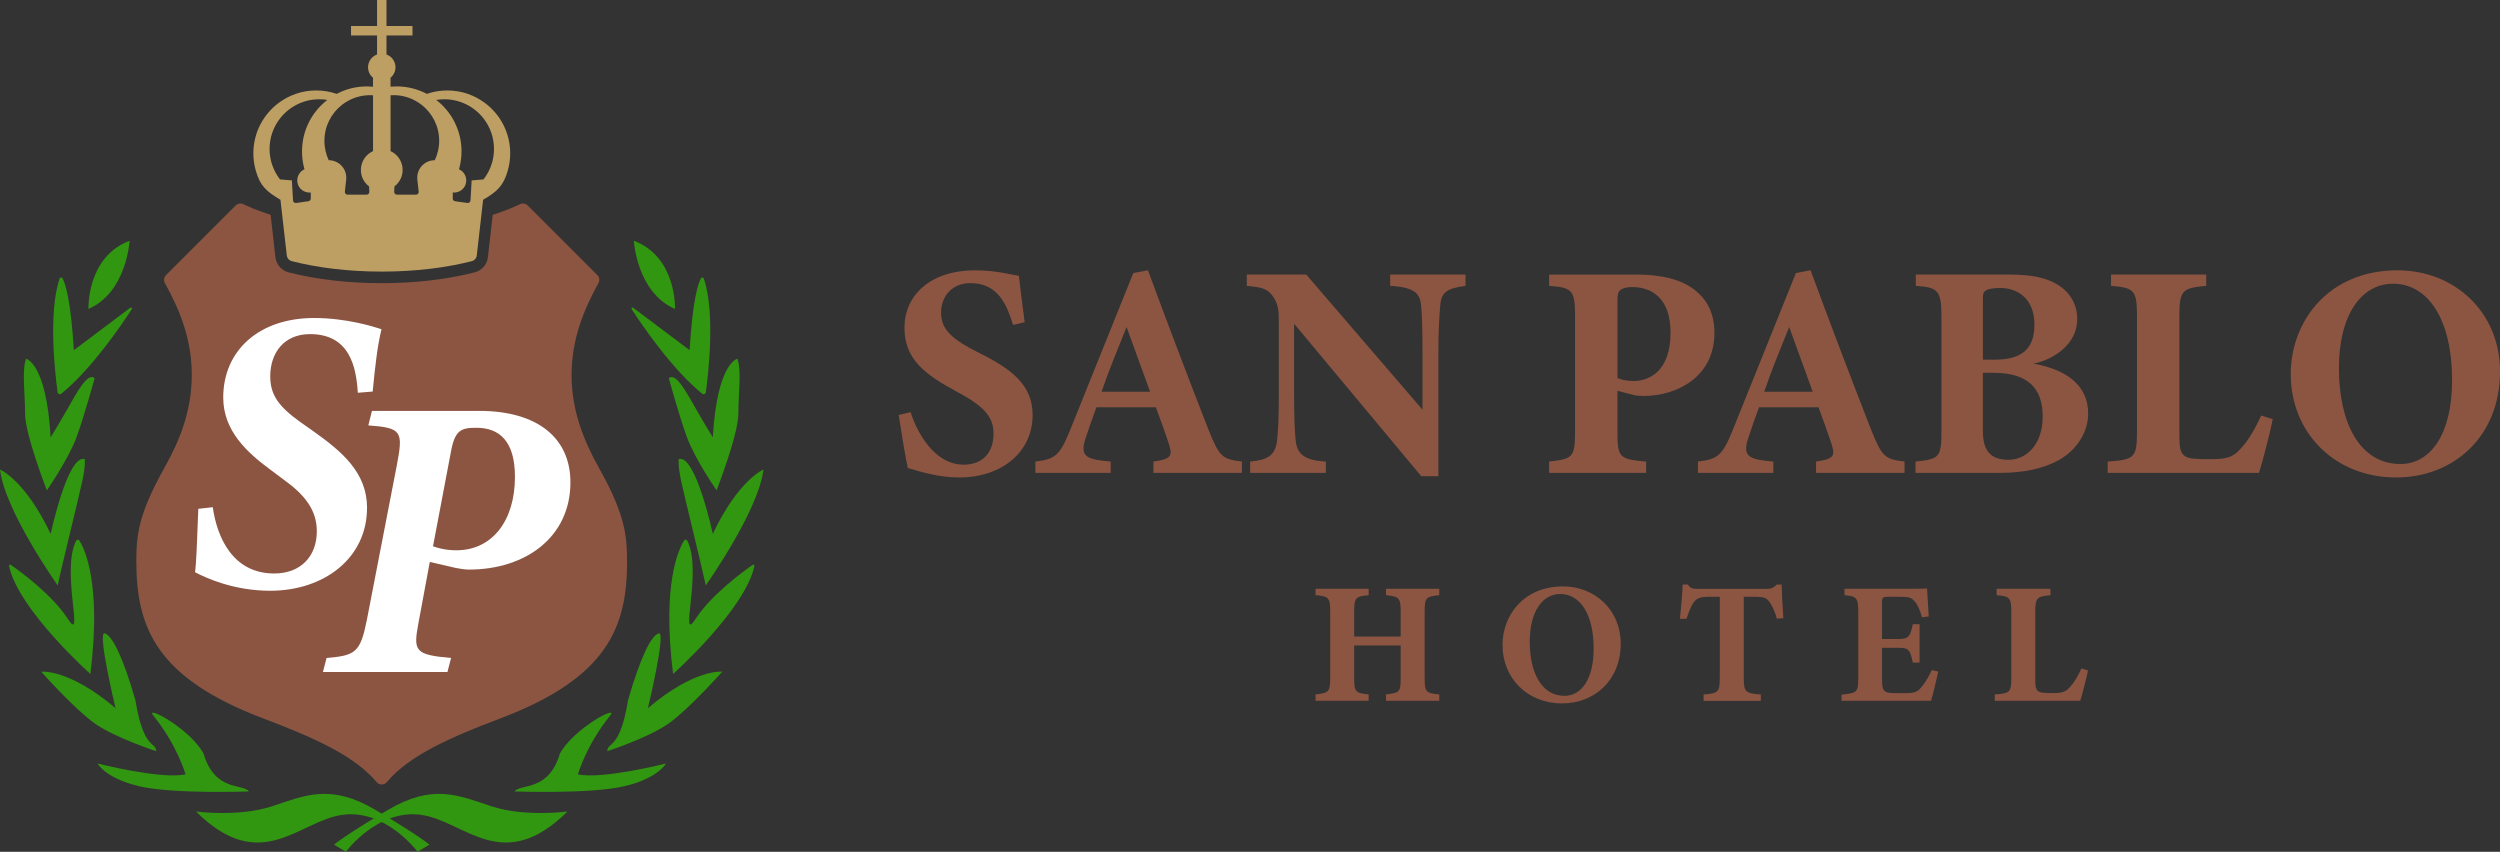 <svg xmlns="http://www.w3.org/2000/svg" id="uuid-5877c27a-99e3-4e6a-8870-2c8ac752ce84" data-name="Capa 2" viewBox="0 0 716.97 244.28"><rect x="0" y="0" width="716.97" height="244.28" fill="#333333" stroke="none"/><defs><style>      .uuid-41305e46-28b0-43e2-8ded-1326f86bb9ae {        fill: #bd9e63;      }      .uuid-9da58e3b-36c2-4698-9722-b3832d9a46fe {        fill: #fff;      }      .uuid-32c5a71c-0e18-4ba1-b45d-0673128815e0 {        fill: #8c5542;      }      .uuid-19ec37b7-356a-445d-8ae5-cb169699b7ed {        fill: #319610;      }    </style></defs><g id="uuid-0e8a5be5-a06d-488f-933b-b4ab1a1d047e" data-name="Capa 1"><g><g><g><path class="uuid-32c5a71c-0e18-4ba1-b45d-0673128815e0" d="M290.54,93.18c-1.75-5.6-4.2-11.99-12.25-11.99-5.07,0-8.4,3.59-8.4,8.49s3.24,7.7,10.94,11.55c9.36,4.64,15.31,9.19,15.31,17.85,0,10.32-8.57,17.85-21.08,17.85-5.6,0-10.59-1.49-14.7-2.71-.53-2.01-2.01-11.11-2.62-15.22l3.41-.79c1.75,5.51,6.65,15.05,15.22,15.05,5.34,0,8.57-3.32,8.57-8.92,0-5.07-3.15-8.05-10.5-11.99-9.1-4.9-15.05-9.27-15.05-18.37s7.17-16.45,20.3-16.45c6.04,0,10.59,1.31,12.51,1.57.35,3.24.96,7.79,1.66,13.3l-3.32.79Z"></path><path class="uuid-32c5a71c-0e18-4ba1-b45d-0673128815e0" d="M330.79,135.61v-3.24c5.51-.79,5.51-1.75,4.29-5.51-.87-2.62-2.27-6.56-3.59-10.06h-17.06c-.96,2.71-2.19,6.04-3.06,8.75-1.84,5.51.26,6.21,7.17,6.82v3.24h-21.61v-3.24c5.51-.7,6.91-1.49,9.89-8.84l18.2-45.23,4.2-.79c5.6,15.22,11.55,30.8,17.24,45.41,3.24,8.14,4.02,8.75,9.71,9.45v3.24h-25.37ZM323.09,93.79c-2.54,6.3-4.99,12.16-7.17,18.55h13.91l-6.74-18.55Z"></path><path class="uuid-32c5a71c-0e18-4ba1-b45d-0673128815e0" d="M420.29,81.98c-5.34.7-7,1.84-7.26,5.77-.26,3.41-.52,6.39-.52,14v34.82h-4.9l-36.48-43.74v19.77c0,7.61.17,11.02.44,13.56.35,3.85,2.19,5.86,8.66,6.21v3.24h-21.7v-3.24c4.99-.44,7.17-1.75,7.7-5.86.35-3.15.52-6.3.52-13.91v-20.73c0-2.89-.17-4.81-1.84-7.09-1.57-2.19-3.67-2.45-7.35-2.8v-3.24h17.06l33.33,38.76v-15.75c0-7.61-.09-10.5-.35-13.74-.26-3.76-1.66-5.6-8.92-6.04v-3.24h21.61v3.24Z"></path><path class="uuid-32c5a71c-0e18-4ba1-b45d-0673128815e0" d="M469.11,78.74c6.91,0,12.16,1.22,15.75,3.59,4.37,2.89,6.82,7.09,6.82,13.12,0,12.69-10.76,18.02-20.12,18.11-.87,0-2.01-.09-2.62-.17l-5.07-1.31v11.9c0,7.35.61,7.7,8.22,8.4v3.24h-27.82v-3.24c6.56-.79,7.44-1.05,7.44-8.4v-33.42c0-7.35-.87-8.14-7.44-8.57v-3.24h24.85ZM463.86,108.4c1.05.52,2.8.87,4.64.87,4.02,0,10.59-2.36,10.59-13.91,0-9.8-5.34-13.04-11.02-13.04-1.84,0-2.89.44-3.41.87-.61.53-.79,1.4-.79,2.71v22.49Z"></path><path class="uuid-32c5a71c-0e18-4ba1-b45d-0673128815e0" d="M520.82,135.61v-3.24c5.51-.79,5.51-1.75,4.29-5.51-.87-2.62-2.27-6.56-3.59-10.06h-17.06c-.96,2.71-2.19,6.04-3.06,8.75-1.84,5.51.26,6.21,7.17,6.82v3.24h-21.61v-3.24c5.51-.7,6.91-1.49,9.89-8.84l18.2-45.23,4.2-.79c5.6,15.22,11.55,30.8,17.24,45.41,3.24,8.14,4.02,8.75,9.71,9.45v3.24h-25.37ZM513.12,93.79c-2.54,6.3-4.99,12.16-7.17,18.55h13.91l-6.74-18.55Z"></path><path class="uuid-32c5a71c-0e18-4ba1-b45d-0673128815e0" d="M583.2,104.29c9.19,1.66,15.66,6.04,15.66,14.35,0,5.42-3.41,10.5-8.4,13.3-4.46,2.45-10.15,3.67-16.62,3.67h-24.5v-3.24c6.74-.7,7.44-1.14,7.44-8.49v-33.33c0-7.35-1.14-8.14-7.35-8.57v-3.24h26.6c6.65,0,10.85.87,14.35,3.06,3.24,2.1,5.34,5.42,5.34,9.71,0,7.26-6.82,11.64-12.51,12.77ZM572.08,103.15c8.31,0,11.37-3.59,11.37-10.06,0-7.61-4.99-10.5-9.8-10.5-2.1,0-3.41.26-4.11.7-.96.61-.87,1.4-.87,3.24v16.62h3.41ZM568.67,123.71c0,6.3,2.89,8.22,7.61,8.14,4.81-.09,9.54-4.29,9.54-12.42s-4.29-12.51-14.09-12.51h-3.06v16.8Z"></path><path class="uuid-32c5a71c-0e18-4ba1-b45d-0673128815e0" d="M651.79,120.21c-.7,3.76-3.15,13.04-3.94,15.4h-43.39v-3.24c7.7-.53,8.4-1.14,8.4-8.49v-33.33c0-7.35-.87-8.05-7.44-8.57v-3.24h27.3v3.24c-6.82.61-7.7,1.22-7.7,8.57v33.95c0,4.81.18,7,4.99,7.09.18.09,4.2.09,4.55.09,4.99,0,6.3-1.05,8.4-3.41,1.66-1.75,3.94-5.51,5.51-9.1l3.32,1.05Z"></path><path class="uuid-32c5a71c-0e18-4ba1-b45d-0673128815e0" d="M687.57,77.52c16.19,0,29.4,11.81,29.4,29.05,0,18.64-13.3,30.36-29.83,30.36-17.5,0-30.18-12.77-30.18-29.66,0-14.96,10.67-29.75,30.62-29.75ZM686.26,81.37c-8.92,0-15.49,8.75-15.49,24.23s5.86,27.47,17.67,27.47c8.31,0,14.79-8.05,14.79-24.06,0-17.32-6.82-27.65-16.97-27.65Z"></path></g><g><path class="uuid-32c5a71c-0e18-4ba1-b45d-0673128815e0" d="M412.77,170.69c-3.85.4-4.2.69-4.2,4.79v18.93c0,4.1.4,4.4,4.2,4.74v1.83h-15.27v-1.83c3.9-.49,4.2-.64,4.2-4.74v-9.29h-13.34v9.29c0,4.1.44,4.35,4.15,4.74v1.83h-15.22v-1.83c3.66-.4,4.2-.64,4.2-4.74v-18.93c0-4.1-.44-4.5-4.2-4.79v-1.83h15.22v1.83c-3.76.35-4.15.69-4.15,4.79v7.07h13.34v-7.07c0-4.1-.49-4.4-4.2-4.79v-1.83h15.27v1.83Z"></path><path class="uuid-32c5a71c-0e18-4ba1-b45d-0673128815e0" d="M448.2,168.17c9.14,0,16.6,6.67,16.6,16.41,0,10.53-7.51,17.15-16.85,17.15-9.88,0-17.05-7.21-17.05-16.75,0-8.45,6.03-16.8,17.3-16.8ZM447.46,170.35c-5.04,0-8.75,4.94-8.75,13.69s3.31,15.52,9.98,15.52c4.69,0,8.35-4.55,8.35-13.59,0-9.79-3.85-15.62-9.59-15.62Z"></path><path class="uuid-32c5a71c-0e18-4ba1-b45d-0673128815e0" d="M509.57,177.42c-.54-2.27-1.63-4.15-2.12-4.84-.89-1.04-1.28-1.43-4.2-1.43h-3.16v23.23c0,4.15.49,4.45,4.89,4.79v1.83h-16.41v-1.83c4.2-.35,4.64-.64,4.64-4.79v-23.23h-3.01c-2.77,0-3.56.44-4.5,1.63-.69.94-1.38,2.72-2.03,4.69h-1.88c.35-3.61.69-7.46.79-9.83h1.48c.74,1.14,1.33,1.24,2.82,1.24h19.77c1.33,0,2.03-.3,2.87-1.24h1.43c.05,2.08.25,6.42.49,9.64l-1.88.15Z"></path><path class="uuid-32c5a71c-0e18-4ba1-b45d-0673128815e0" d="M555.87,192.59c-.25,1.33-1.63,7.02-2.08,8.4h-25.65v-1.78c4.5-.44,4.79-.69,4.79-4.84v-18.88c0-4.2-.59-4.5-3.95-4.79v-1.83h16.06c5.19,0,6.92-.05,7.61-.1.05.89.3,4.94.49,8.01l-1.93.25c-.44-1.68-1.28-3.71-2.13-4.6-.89-.99-1.53-1.28-4.05-1.28h-3.21c-1.88,0-2.08.1-2.08,1.78v10.33h4.84c2.77,0,3.26-.74,4-4.25h1.93v11.02h-1.93c-.79-3.66-1.19-4.25-4.05-4.25h-4.79v8.5c0,3.41.1,4.45,3.16,4.5h3.51c2.77,0,3.51-.35,4.6-1.68,1.24-1.43,2.22-3.26,3.01-4.94l1.83.44Z"></path><path class="uuid-32c5a71c-0e18-4ba1-b45d-0673128815e0" d="M598.81,192.29c-.4,2.12-1.78,7.36-2.22,8.7h-24.51v-1.83c4.35-.3,4.74-.64,4.74-4.79v-18.83c0-4.15-.49-4.55-4.2-4.84v-1.83h15.42v1.83c-3.85.35-4.35.69-4.35,4.84v19.17c0,2.72.1,3.95,2.82,4,.1.05,2.37.05,2.57.05,2.82,0,3.56-.59,4.74-1.93.94-.99,2.22-3.11,3.11-5.14l1.88.59Z"></path></g></g><path class="uuid-32c5a71c-0e18-4ba1-b45d-0673128815e0" d="M179.85,160.88c0,19.03-5.62,33.54-36.5,45.2-14.16,5.35-26.08,10.61-32.4,18.21-.76.92-2.18.92-2.95,0-6.32-7.6-18.24-12.86-32.4-18.21-30.88-11.66-36.5-26.18-36.5-45.2,0-7.32.58-13.38,8.01-26.63,4.34-7.75,7.89-16.27,7.89-26.68s-3.47-18.73-7.71-26.38c-.42-.75-.28-1.69.33-2.3l19.96-19.96c.58-.58,1.47-.74,2.21-.38,1.42.69,4.01,1.85,7.82,3.06l1.36,11.97c.17,2.18,1.68,3.99,3.81,4.53,7.92,2.03,17.15,3.1,26.68,3.1s18.77-1.07,26.69-3.11c2.12-.54,3.63-2.35,3.8-4.52l1.36-11.97c3.81-1.21,6.41-2.37,7.82-3.06.74-.36,1.63-.21,2.21.38l19.96,19.96c.61.61.75,1.55.33,2.3-4.23,7.65-7.71,16.11-7.71,26.38s3.54,18.93,7.89,26.68c7.43,13.25,8.01,19.3,8.01,26.63Z"></path><path class="uuid-41305e46-28b0-43e2-8ded-1326f86bb9ae" d="M138.99,29.47c-3-2.22-6.7-3.53-10.71-3.53-2.05,0-4.03.35-5.87.98-2.59-1.37-5.54-2.14-8.67-2.14-.59,0-1.17.03-1.74.08v-2.57c.87-.71,1.42-1.79,1.42-3,0-1.69-1.08-3.13-2.58-3.66v-5.46h7.46v-2.71h-7.46V0h-2.71v7.46h-7.46v2.71h7.46v5.46c-1.5.53-2.58,1.97-2.58,3.66,0,1.21.55,2.29,1.42,3v2.57c-.57-.05-1.16-.08-1.74-.08-3.13,0-6.08.77-8.67,2.14-1.84-.63-3.81-.98-5.87-.98-4.01,0-7.72,1.31-10.71,3.53-4.44,3.28-7.32,8.56-7.32,14.5,0,1.69.23,3.32.67,4.87,1.26,4.52,3.15,6.12,7.1,8.46l1.8,15.82c.05.85.64,1.57,1.46,1.78,7.38,1.89,16.25,2.99,25.8,2.99s18.42-1.1,25.8-2.99c.83-.21,1.42-.93,1.46-1.78l1.8-15.82c3.95-2.33,5.84-3.94,7.1-8.46.43-1.55.67-3.18.67-4.87,0-5.94-2.88-11.22-7.32-14.5ZM86.64,44.53c.08,1.38.32,2.73.69,4.01-1.47.65-2.41,2.29-1.97,4.07.38,1.57,1.87,2.66,3.49,2.61.1,0,.19-.01.28-.02v1.74c0,.39-.28.71-.67.77l-3.54.5c-.45.06-.86-.27-.88-.72l-.16-2.76-.17-2.99-2.59-.22-.82-.07c-1.03-1.33-1.83-2.85-2.35-4.49-.41-1.34-.64-2.76-.64-4.24,0-3.24,1.08-6.23,2.9-8.62,2.6-3.42,6.72-5.63,11.35-5.63.79,0,1.55.06,2.31.19-4.41,3.4-7.25,8.74-7.25,14.74,0,.38.01.76.03,1.13ZM106.96,43.35c-.45.2-.86.45-1.23.76-1.36,1.09-2.23,2.76-2.23,4.64,0,.5.06.99.18,1.45h0c.33,1.33,1.11,2.47,2.17,3.27l.07,1.55c.02.45-.33.81-.78.81h-5.47c-.46,0-.82-.4-.77-.86l.38-3.43c.02-.19.03-.38.03-.57,0-2.78-2.25-5.02-5.02-5.02h-.01c-.39-.83-.7-1.71-.91-2.62-.21-.95-.33-1.93-.33-2.94,0-4.2,1.98-7.94,5.06-10.34.67-.52,1.39-.98,2.16-1.36,1.76-.89,3.76-1.39,5.87-1.39.28,0,.57,0,.85.03v16.02ZM125.6,43.33c-.21.92-.52,1.79-.91,2.62h-.01c-2.78,0-5.02,2.25-5.02,5.02,0,.19.01.38.03.57l.38,3.43c.05.46-.31.86-.77.86h-5.47c-.44,0-.79-.37-.78-.81l.07-1.55c1.05-.8,1.83-1.94,2.17-3.27h0c.12-.47.18-.95.18-1.46,0-1.88-.87-3.55-2.23-4.64-.38-.3-.79-.56-1.23-.76v-16.02c.28-.02.56-.03.85-.03,2.11,0,4.11.5,5.87,1.39.76.38,1.48.84,2.16,1.36,3.08,2.4,5.06,6.13,5.06,10.34,0,1.01-.12,2-.33,2.94ZM141.02,46.96c-.51,1.64-1.31,3.16-2.35,4.49l-.82.07-2.59.22-.17,2.99-.16,2.76c-.03.45-.43.78-.88.72l-3.54-.5c-.38-.05-.67-.38-.67-.77v-1.74c.09.01.19.02.28.02,1.61.05,3.1-1.04,3.49-2.61.44-1.78-.5-3.42-1.97-4.07.37-1.28.6-2.63.69-4.01.02-.37.03-.75.03-1.13,0-6-2.84-11.34-7.25-14.74.75-.12,1.52-.19,2.31-.19,4.63,0,8.75,2.21,11.35,5.63,1.82,2.39,2.9,5.38,2.9,8.62,0,1.48-.22,2.9-.64,4.24Z"></path><g><path class="uuid-19ec37b7-356a-445d-8ae5-cb169699b7ed" d="M95.81,242.24l3.39,2.04s9.1-12.35,21.59-10.59,23.35,17.51,41.96-.96c0,0-12.23,1.64-21.74-1.48-9.5-3.12-16.84-6.65-29.87,1.09s-15.34,9.91-15.34,9.91Z"></path><path class="uuid-19ec37b7-356a-445d-8ae5-cb169699b7ed" d="M147.54,226.97s21.72.81,31.5-1.49c9.78-2.31,11.95-6.52,11.95-6.52,0,0-18.19,4.62-25.25,3.12,0,0,2.31-8.28,9.23-16.84,2.68-3.31-10.45,3.67-14.39,10.86-3.26,11-11.13,8.55-13.03,10.86Z"></path><path class="uuid-19ec37b7-356a-445d-8ae5-cb169699b7ed" d="M174.15,215.43s11.68-3.8,17.51-7.87c5.84-4.07,15.48-14.93,15.48-14.93,0,0-7.87-.95-21.32,10.45,0,0,5.29-21.99,3.12-21.45s-5.29,6.92-8.82,19.14c-2.31,14.39-5.84,11.81-5.97,14.66Z"></path><path class="uuid-19ec37b7-356a-445d-8ae5-cb169699b7ed" d="M193.02,193.3s20.69-18.48,23.34-30.97c.06-.29-.27-.51-.51-.34-2.55,1.78-11.88,8.56-16.31,15.43-5.02,7.79,2.04-13.72-2.45-22.39-.18-.34-.66-.36-.87-.04-1.58,2.46-6.4,12.4-3.19,38.31Z"></path><path class="uuid-19ec37b7-356a-445d-8ae5-cb169699b7ed" d="M194.65,131.66s-.27,1.76.68,6.25,6.25,25.8,7.06,30c0,0,15.21-21.45,16.56-33.26,0,0-7.2,2.99-14.53,18.46,0,0-4.89-22.94-9.78-21.45Z"></path><path class="uuid-19ec37b7-356a-445d-8ae5-cb169699b7ed" d="M191.8,108.44s2.85,10.45,5.16,16.84,8.55,15.34,8.55,15.34c0,0,6.25-16.02,6.25-21.99s.95-12.22-.27-15.75c0,0-5.84,1.09-7.06,22.54,0,0-2.04-3.26-4.75-8.01-2.72-4.75-5.84-10.73-7.87-8.96Z"></path><path class="uuid-19ec37b7-356a-445d-8ae5-cb169699b7ed" d="M181.15,88.66c2.75,4.25,11.48,17.17,20.22,24.25.4.32.99.09,1.06-.42.64-4.65,2.81-22.63-.58-32.61-.13-.37-.63-.42-.82-.08-.82,1.5-2.39,6.19-3.26,20.62l-16.19-12.17c-.27-.2-.62.12-.44.4Z"></path><path class="uuid-19ec37b7-356a-445d-8ae5-cb169699b7ed" d="M181.78,69.05s.81,14.8,11.81,19.55c0,0,.54-14.93-11.81-19.55Z"></path><path class="uuid-19ec37b7-356a-445d-8ae5-cb169699b7ed" d="M123.14,242.24l-3.39,2.04s-9.1-12.35-21.59-10.59-23.35,17.51-41.96-.96c0,0,12.23,1.64,21.74-1.48,9.5-3.12,16.84-6.65,29.87,1.09,13.03,7.74,15.34,9.91,15.34,9.91Z"></path><path class="uuid-19ec37b7-356a-445d-8ae5-cb169699b7ed" d="M71.41,226.97s-21.72.81-31.5-1.49c-9.78-2.31-11.95-6.52-11.95-6.52,0,0,18.19,4.62,25.25,3.12,0,0-2.31-8.28-9.23-16.84-2.68-3.31,10.45,3.67,14.39,10.86,3.26,11,11.13,8.55,13.03,10.86Z"></path><path class="uuid-19ec37b7-356a-445d-8ae5-cb169699b7ed" d="M44.8,215.43s-11.68-3.8-17.51-7.87c-5.84-4.07-15.48-14.93-15.48-14.93,0,0,7.87-.95,21.32,10.45,0,0-5.29-21.99-3.12-21.45s5.29,6.92,8.82,19.14c2.31,14.39,5.84,11.81,5.97,14.66Z"></path><path class="uuid-19ec37b7-356a-445d-8ae5-cb169699b7ed" d="M25.93,193.3s-20.69-18.48-23.34-30.97c-.06-.29.27-.51.51-.34,2.55,1.78,11.88,8.56,16.31,15.43,5.02,7.79-2.04-13.72,2.45-22.39.18-.34.66-.36.87-.04,1.58,2.46,6.4,12.4,3.19,38.31Z"></path><path class="uuid-19ec37b7-356a-445d-8ae5-cb169699b7ed" d="M24.3,131.66s.27,1.76-.68,6.25-6.25,25.8-7.06,30c0,0-15.21-21.45-16.56-33.26,0,0,7.2,2.99,14.53,18.46,0,0,4.89-22.94,9.78-21.45Z"></path><path class="uuid-19ec37b7-356a-445d-8ae5-cb169699b7ed" d="M27.15,108.44s-2.85,10.45-5.16,16.84c-2.31,6.38-8.55,15.34-8.55,15.34,0,0-6.25-16.02-6.25-21.99s-.95-12.22.27-15.75c0,0,5.84,1.09,7.06,22.54,0,0,2.04-3.26,4.75-8.01s5.84-10.73,7.87-8.96Z"></path><path class="uuid-19ec37b7-356a-445d-8ae5-cb169699b7ed" d="M37.8,88.66c-2.75,4.25-11.48,17.17-20.22,24.25-.4.32-.99.09-1.06-.42-.64-4.65-2.81-22.63.58-32.61.13-.37.63-.42.82-.08.82,1.5,2.39,6.19,3.26,20.62l16.19-12.17c.27-.2.62.12.44.4Z"></path><path class="uuid-19ec37b7-356a-445d-8ae5-cb169699b7ed" d="M37.17,69.05s-.81,14.8-11.81,19.55c0,0-.54-14.93,11.81-19.55Z"></path></g><g><path class="uuid-9da58e3b-36c2-4698-9722-b3832d9a46fe" d="M105.27,145.7c0-10.14-7.14-16.13-15.21-21.89l-3.92-2.76c-6.11-4.38-8.64-7.72-8.64-13.13,0-6.68,3.92-12.1,11.41-12.1,11.41,0,13.25,9.45,13.71,16.82l4.26-.35c.69-7.26,1.38-13.25,2.53-17.86-2.42-.81-10.14-3.23-19.35-3.23-15.78,0-26.04,9.33-26.04,22.81,0,9.68,7.03,15.9,13.59,20.74l3.69,2.76c6.11,4.38,9.56,8.76,9.56,14.86,0,7.03-4.49,12.1-12.21,12.1-12.1,0-16.47-10.71-17.63-19.01l-4.15.46c-.35,9.56-.58,15.44-.92,18.2,3.34,1.73,11.17,5.3,21.54,5.3,15.55,0,27.76-9.45,27.76-23.73Z"></path><path class="uuid-9da58e3b-36c2-4698-9722-b3832d9a46fe" d="M137.43,117.85h-30.76l-1.04,4.15c9.68.69,10.02,1.73,8.18,11.41l-8.64,44.58c-1.84,9.1-3.23,10.02-11.52,10.71l-1.04,4.03h35.71l1.04-4.03c-10.6-.92-10.83-2.07-9.33-10.14l3.23-17.4,7.49,1.73c1.04.23,2.76.46,3.69.46,16.47,0,29.15-9.45,29.15-25,0-12.67-9.33-20.51-26.15-20.51ZM130.86,157.82c-2.76,0-5.18-.58-6.68-1.15l5.07-26.73c1.15-6.57,2.88-7.26,7.37-7.26,6.57,0,11.06,3.8,11.06,14.06,0,12.67-6.57,21.08-16.82,21.08Z"></path></g></g></g></svg>